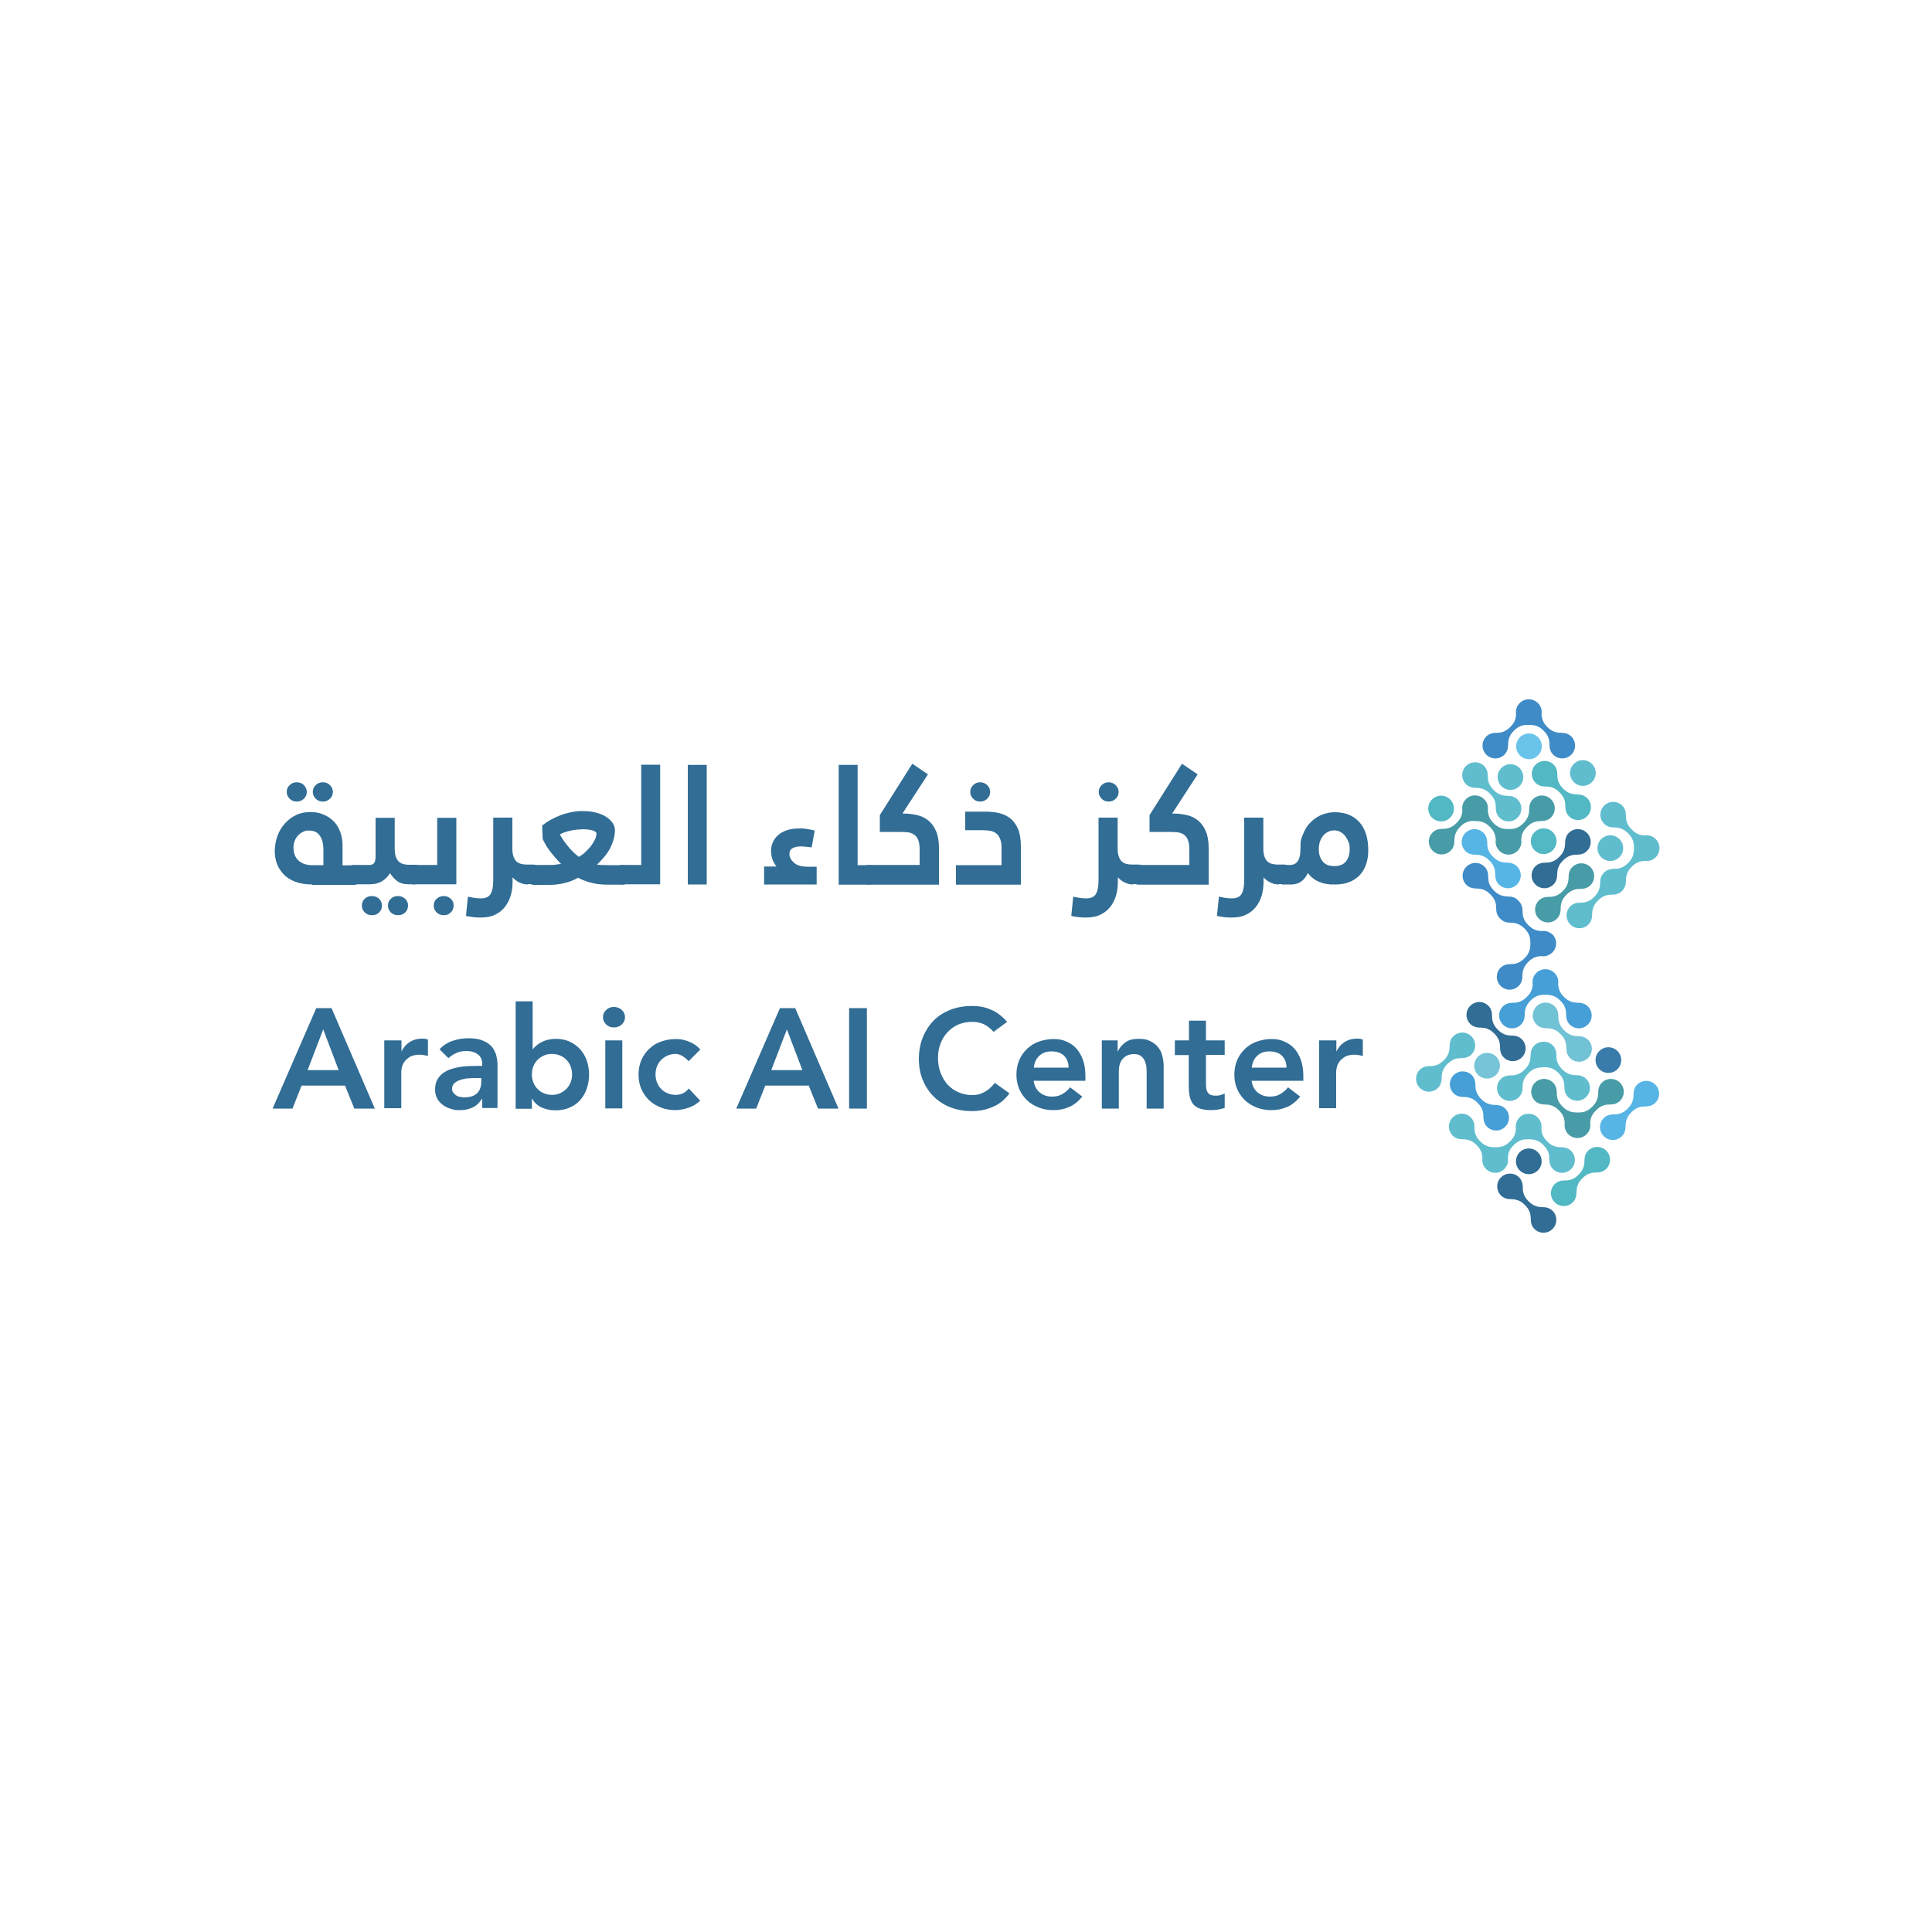 <?xml version="1.0" encoding="UTF-8"?>
<svg xmlns="http://www.w3.org/2000/svg" version="1.1" viewBox="0 0 1000 1000">
  <defs>
    <style>
      .cls-1 {
        fill: #71c2d5;
      }

      .cls-2 {
        fill: #397cac;
      }

      .cls-3 {
        fill: #57b5e6;
      }

      .cls-4 {
        fill: #77c4d8;
      }

      .cls-5 {
        fill: #469fd7;
      }

      .cls-6 {
        fill: #316d95;
      }

      .cls-7 {
        fill: #6ac3ea;
      }

      .cls-8 {
        fill: #52b8c3;
      }

      .cls-9 {
        fill: #60bdce;
      }

      .cls-10 {
        fill: #3e8bc7;
      }

      .cls-11 {
        fill: #489ca7;
      }
    </style>
  </defs>
  <!-- Generator: Adobe Illustrator 28.8.0, SVG Export Plug-In . SVG Version: 1.2.0 Build 19)  -->
  <g>
    <g id="Layer_2">
      <g>
        <g>
          <path class="cls-8" d="M803.7,440.1c2.6-2.6,2.6-6.8,0-9.4-2.6-2.6-6.8-2.6-9.4,0-2.6,2.6-2.6,6.8,0,9.4,2.6,2.6,6.8,2.6,9.4,0Z"/>
          <path class="cls-7" d="M796.1,381.6c-2.6-2.6-6.8-2.6-9.4,0-2.6,2.6-2.6,6.8,0,9.4,2.6,2.6,6.8,2.6,9.4,0,2.6-2.6,2.6-6.8,0-9.4Z"/>
          <path class="cls-9" d="M777.1,397.5c-2.6,2.6-2.6,6.8,0,9.4,2.6,2.6,6.8,2.6,9.4,0,2.6-2.6,2.6-6.8,0-9.4-2.6-2.6-6.8-2.6-9.4,0Z"/>
          <path class="cls-8" d="M750.6,423.2c2.6-2.6,2.6-6.8,0-9.4-2.6-2.6-6.8-2.6-9.4,0-2.6,2.6-2.6,6.8,0,9.4,2.6,2.6,6.8,2.6,9.4,0Z"/>
          <path class="cls-9" d="M824,404.8c2.6-2.6,2.6-6.8,0-9.4-2.6-2.6-6.8-2.6-9.4,0-2.6,2.6-2.6,6.8,0,9.4,2.6,2.6,6.8,2.6,9.4,0Z"/>
          <path class="cls-9" d="M838.2,443.7c2.6-2.6,2.6-6.8,0-9.4-2.6-2.6-6.8-2.6-9.4,0-2.6,2.6-2.6,6.8,0,9.4,2.6,2.6,6.8,2.6,9.4,0Z"/>
          <path class="cls-6" d="M786.6,596.4c-2.6,2.6-2.6,6.8,0,9.4,2.6,2.6,6.8,2.6,9.4,0s2.6-6.8,0-9.4c-2.6-2.6-6.8-2.6-9.4,0Z"/>
          <path class="cls-4" d="M765,546.9c-2.6,2.6-2.6,6.8,0,9.4,2.6,2.6,6.8,2.6,9.4,0,2.6-2.6,2.6-6.8,0-9.4-2.6-2.6-6.8-2.6-9.4,0Z"/>
          <path class="cls-2" d="M827.8,544c-2.6,2.6-2.6,6.8,0,9.4s6.8,2.6,9.4,0,2.6-6.8,0-9.4-6.8-2.6-9.4,0Z"/>
          <path class="cls-6" d="M812,431.1c-1.5,1.5-1.9,3.4-1.9,5.4,0,3.6-1.7,5.7-3,7-1.3,1.3-3.5,3.1-7,3-2,0-3.9.4-5.4,1.9-2.6,2.6-2.6,6.8,0,9.4,2.6,2.6,6.8,2.6,9.4,0,1.5-1.5,1.9-3.4,1.9-5.4,0-3.6,1.7-5.7,3-7,1.3-1.3,3.5-3.1,7-3,2,0,3.9-.4,5.4-1.9,2.6-2.6,2.6-6.8,0-9.4-2.6-2.6-6.8-2.6-9.4,0Z"/>
          <path class="cls-11" d="M763.5,425c.2,0,.4,0,.7,0,3.6,0,5.7,1.7,7,3,1.3,1.3,2.9,3.3,3,6.7-.3,2,.3,4.2,1.9,5.7,2.6,2.6,6.8,2.6,9.4,0,1.6-1.6,2.2-3.7,1.9-5.7,0-3.4,1.7-5.4,3-6.7,1.3-1.3,3.5-3.1,7-3,2,0,3.9-.4,5.4-1.9,2.6-2.6,2.6-6.8,0-9.4-2.6-2.6-6.8-2.6-9.4,0-1.5,1.5-1.9,3.4-1.9,5.4,0,3.6-1.7,5.7-3,7-1.3,1.3-3.5,3.1-7,3-.2,0-.4,0-.7,0-.2,0-.4,0-.7,0-3.6,0-5.7-1.7-7-3-1.3-1.3-2.9-3.3-3-6.7.3-2-.3-4.2-1.9-5.7-.4-.4-.9-.8-1.4-1.1-.5-.3-.9-.5-1.4-.6-.6-.2-1.2-.3-1.9-.3-.4,0-.9,0-1.3.1-1.3.2-2.5.9-3.4,1.8,0,0,0,0,0,0-1.6,1.6-2.2,3.7-1.9,5.7,0,3.4-1.7,5.4-3,6.7-1.3,1.3-3.5,3.1-7,3-2,0-3.9.4-5.4,1.9-2.6,2.6-2.6,6.8,0,9.4,2.6,2.6,6.8,2.6,9.4,0,1.5-1.5,1.9-3.4,1.9-5.4,0-3.6,1.7-5.7,3-7,1.3-1.3,3.5-3.1,7-3,.2,0,.4,0,.7,0Z"/>
          <path class="cls-11" d="M801.9,464.2c-2,0-3.9.4-5.4,1.9-2.6,2.6-2.6,6.8,0,9.4,2.6,2.6,6.8,2.6,9.4,0,1.5-1.5,1.9-3.4,1.9-5.4,0-3.6,1.7-5.7,3-7,1.3-1.3,3.5-3.1,7-3,2,0,3.9-.4,5.4-1.9,2.6-2.6,2.6-6.8,0-9.4-2.6-2.6-6.8-2.6-9.4,0-1.5,1.5-1.9,3.4-1.9,5.4,0,3.6-1.7,5.7-3,7-1.3,1.3-3.5,3.1-7,3Z"/>
          <path class="cls-10" d="M785.7,465.9c-1.5-1.5-3.4-1.9-5.4-1.9-3.6,0-5.7-1.7-7-3-1.3-1.3-3.1-3.5-3-7,0-2-.4-3.9-1.9-5.4-2.6-2.6-6.8-2.6-9.4,0-2.6,2.6-2.6,6.8,0,9.4,1.5,1.5,3.4,1.9,5.4,1.9,3.6,0,5.7,1.7,7,3,1.3,1.3,3.1,3.5,3,7,0,2,.4,3.9,1.9,5.4,0,0,.1.1.2.2,0,0,.1.1.2.2,1.5,1.5,3.4,1.9,5.4,1.9,3.6,0,5.7,1.7,7,3,1.3,1.3,3.1,3.5,3,7,0,.3,0,.7,0,1,0,.1,0,.2,0,.4,0,3.6-1.7,5.7-3,7-1.3,1.3-3.5,3.1-7,3-2,0-3.9.4-5.4,1.9-2.6,2.6-2.6,6.8,0,9.4,2.6,2.6,6.8,2.6,9.4,0,1.5-1.5,1.9-3.4,1.9-5.4,0-3.6,1.7-5.7,3-7,1.3-1.3,3.4-3,6.8-3,1.4.2,2.9,0,4.2-.8.5-.3,1-.6,1.5-1.1,2.6-2.6,2.6-6.8,0-9.4,0,0,0,0,0,0,0,0,0,0,0,0,0,0,0,0-.1,0-.1-.1-.3-.3-.4-.4,0,0,0,0-.1,0-1.4-1.1-3.2-1.5-4.9-1.3-3.5,0-5.6-1.7-6.9-3-1.3-1.3-3.1-3.5-3-7,0-2-.4-3.9-1.9-5.4,0,0-.1-.1-.2-.2,0,0-.1-.1-.2-.2Z"/>
          <path class="cls-9" d="M835.7,428.3c3.6,0,5.7,1.7,7,3,1.3,1.3,3.1,3.5,3,7,0,.2,0,.4,0,.7,0,.2,0,.4,0,.7,0,3.6-1.7,5.7-3,7-1.3,1.3-3.5,3.1-7,3-2,0-3.9.4-5.4,1.9,0,0,0,0-.1.1,0,0,0,0-.1.1-1.5,1.5-1.9,3.4-1.9,5.4,0,3.6-1.7,5.7-3,7-1.3,1.3-3.5,3.1-7,3-2,0-3.9.4-5.4,1.9-2.6,2.6-2.6,6.8,0,9.4,2.6,2.6,6.8,2.6,9.4,0,1.5-1.5,1.9-3.4,1.9-5.4,0-3.6,1.7-5.7,3-7,1.3-1.3,3.5-3.1,7-3,2,0,3.9-.4,5.4-1.9,0,0,0,0,.1-.1,0,0,0,0,.1-.1,1.5-1.5,1.9-3.4,1.9-5.4,0-3.6,1.7-5.7,3-7,1.3-1.3,3.3-2.9,6.7-3,2,.3,4.2-.3,5.7-1.9,2.6-2.6,2.6-6.8,0-9.4-1.6-1.6-3.7-2.2-5.7-1.9-3.4,0-5.4-1.7-6.7-3-1.3-1.3-3.1-3.5-3-7,0-2-.4-3.9-1.9-5.4-2.6-2.6-6.8-2.6-9.4,0-2.6,2.6-2.6,6.8,0,9.4,1.5,1.5,3.4,1.9,5.4,1.9Z"/>
          <path class="cls-3" d="M847.4,561.4c-1.5,1.5-1.9,3.4-1.9,5.4,0,3.6-1.7,5.7-3,7-1.3,1.3-3.5,3.1-7,3-2,0-3.9.4-5.4,1.9-2.6,2.6-2.6,6.8,0,9.4,2.6,2.6,6.8,2.6,9.4,0,1.5-1.5,1.9-3.4,1.9-5.4,0-3.6,1.7-5.7,3-7,1.3-1.3,3.5-3.1,7-3,2,0,3.9-.4,5.4-1.9,2.6-2.6,2.6-6.8,0-9.4-2.6-2.6-6.8-2.6-9.4,0Z"/>
          <path class="cls-6" d="M798.2,624.8c-3.6,0-5.7-1.7-7-3-1.3-1.3-3.1-3.5-3-7,0-2-.4-3.9-1.9-5.4-2.6-2.6-6.8-2.6-9.4,0-2.6,2.6-2.6,6.8,0,9.4,1.5,1.5,3.4,1.9,5.4,1.9,3.6,0,5.7,1.7,7,3,1.3,1.3,3.1,3.5,3,7,0,2,.4,3.9,1.9,5.4,2.6,2.6,6.8,2.6,9.4,0,2.6-2.6,2.6-6.8,0-9.4-1.5-1.5-3.4-1.9-5.4-1.9Z"/>
          <path class="cls-5" d="M816.5,519c-3.6,0-5.7-1.7-7-3-1.3-1.3-2.9-3.3-3-6.7.3-2-.3-4.2-1.9-5.7-2.6-2.6-6.8-2.6-9.4,0-1.6,1.6-2.2,3.7-1.9,5.7,0,3.4-1.7,5.4-3,6.7-1.3,1.3-3.5,3.1-7,3-2,0-3.9.4-5.4,1.9-2.6,2.6-2.6,6.8,0,9.4,2.6,2.6,6.8,2.6,9.4,0,1.5-1.5,1.9-3.4,1.9-5.4,0-3.6,1.7-5.7,3-7,1.3-1.3,3.5-3.1,7-3,.2,0,.4,0,.7,0,.2,0,.4,0,.7,0,3.6,0,5.7,1.7,7,3,1.3,1.3,3.1,3.5,3,7,0,2,.4,3.9,1.9,5.4,2.6,2.6,6.8,2.6,9.4,0s2.6-6.8,0-9.4c-1.5-1.5-3.4-1.9-5.4-1.9Z"/>
          <path class="cls-8" d="M822,595.6c-1.5,1.5-1.9,3.4-1.9,5.4,0,3.6-1.7,5.7-3,7-1.3,1.3-3.5,3.1-7,3-2,0-3.9.4-5.4,1.9-2.6,2.6-2.6,6.8,0,9.4,2.6,2.6,6.8,2.6,9.4,0,1.5-1.5,1.9-3.4,1.9-5.4,0-3.6,1.7-5.7,3-7,1.3-1.3,3.5-3.1,7-3,2,0,3.9-.4,5.4-1.9,2.6-2.6,2.6-6.8,0-9.4-2.6-2.6-6.8-2.6-9.4,0Z"/>
          <path class="cls-9" d="M798.2,552.4c.2,0,.5,0,.7,0,.3,0,.5,0,.8,0,3.6,0,5.7,1.7,7,3,1.3,1.3,3.1,3.5,3,7,0,2,.4,3.9,1.9,5.4,2.6,2.6,6.8,2.6,9.4,0,2.6-2.6,2.6-6.8,0-9.4-1.5-1.5-3.4-1.9-5.4-1.9-3.6,0-5.7-1.7-7-3-1.3-1.3-3.1-3.5-3-7,0-2-.4-3.9-1.9-5.4-1.3-1.3-3-2-4.8-1.9-1.7,0-3.5.6-4.8,2-1.5,1.5-1.9,3.4-1.9,5.4,0,3.6-1.7,5.7-3,7-1.3,1.3-3.5,3.1-7,3-2,0-3.9.4-5.4,1.9-2.6,2.6-2.6,6.8,0,9.4,2.6,2.6,6.8,2.6,9.4,0,1.5-1.5,1.9-3.4,1.9-5.4,0-3.6,1.7-5.7,3-7,1.3-1.3,3.5-3.1,7-3Z"/>
          <path class="cls-11" d="M829.1,560.4c-1.5,1.5-1.9,3.4-1.9,5.4,0,3.6-1.7,5.7-3,7-1.3,1.3-3.5,3.1-7,3-.2,0-.4,0-.7,0-.2,0-.4,0-.7,0-3.6,0-5.7-1.7-7-3-1.3-1.3-3.1-3.5-3-7,0-2-.4-3.9-1.9-5.4-2.6-2.6-6.8-2.6-9.4,0-2.6,2.6-2.6,6.8,0,9.4,1.5,1.5,3.4,1.9,5.4,1.9,3.6,0,5.7,1.7,7,3,1.3,1.3,2.9,3.3,3,6.7-.3,2,.3,4.2,1.9,5.7,2.6,2.6,6.8,2.6,9.4,0,1.6-1.6,2.2-3.7,1.9-5.7,0-3.4,1.7-5.4,3-6.7,1.3-1.3,3.5-3.1,7-3,2,0,3.9-.4,5.4-1.9,2.6-2.6,2.6-6.8,0-9.4-2.6-2.6-6.8-2.6-9.4,0Z"/>
          <path class="cls-9" d="M761.6,545.8c2.6-2.6,2.6-6.8,0-9.4-2.6-2.6-6.8-2.6-9.4,0-1.5,1.5-1.9,3.4-1.9,5.4,0,3.6-1.7,5.7-3,7-1.3,1.3-3.5,3.1-7,3-2,0-3.9.4-5.4,1.9-2.6,2.6-2.6,6.8,0,9.4,2.6,2.6,6.8,2.6,9.4,0,1.5-1.5,1.9-3.4,1.9-5.4,0-3.6,1.7-5.7,3-7,1.3-1.3,3.5-3.1,7-3,2,0,3.9-.4,5.4-1.9Z"/>
          <path class="cls-6" d="M787.7,547.3c2.6-2.6,2.6-6.8,0-9.4-1.5-1.5-3.4-1.9-5.4-1.9-3.6,0-5.7-1.7-7-3-1.3-1.3-3.1-3.5-3-7,0-2-.4-3.9-1.9-5.4-2.6-2.6-6.8-2.6-9.4,0-2.6,2.6-2.6,6.8,0,9.4,1.5,1.5,3.4,1.9,5.4,1.9,3.6,0,5.7,1.7,7,3,1.3,1.3,3.1,3.5,3,7,0,2,.4,3.9,1.9,5.4,2.6,2.6,6.8,2.6,9.4,0Z"/>
          <path class="cls-9" d="M780.5,599.4c0-3.4,1.7-5.4,3-6.7,1.3-1.3,3.5-3.1,7-3,.2,0,.4,0,.7,0,.2,0,.4,0,.7,0,3.6,0,5.7,1.7,7,3,1.3,1.3,3.1,3.5,3,7,0,2,.4,3.9,1.9,5.4,2.6,2.6,6.8,2.6,9.4,0,2.6-2.6,2.6-6.8,0-9.4-1.5-1.5-3.4-1.9-5.4-1.9-3.6,0-5.7-1.7-7-3-1.3-1.3-2.9-3.3-3-6.7.3-2-.3-4.2-1.9-5.7-1.1-1.1-2.6-1.8-4.1-1.9-.9,0-1.7,0-2.5.2-.4.1-.8.3-1.2.5s-.8.4-1.1.7c-.2.1-.3.3-.5.5-1.6,1.6-2.2,3.7-1.9,5.7,0,3.4-1.7,5.4-3,6.7-1.3,1.3-3.5,3.1-7,3-.2,0-.4,0-.7,0-.2,0-.4,0-.7,0-3.6,0-5.7-1.7-7-3-1.3-1.3-3.1-3.5-3-7,0-2-.4-3.9-1.9-5.4-2.6-2.6-6.8-2.6-9.4,0-2.6,2.6-2.6,6.8,0,9.4,1.5,1.5,3.4,1.9,5.4,1.9,3.6,0,5.7,1.7,7,3,1.3,1.3,2.9,3.3,3,6.7-.3,2,.3,4.2,1.9,5.7,2.6,2.6,6.8,2.6,9.4,0,1.6-1.6,2.2-3.7,1.9-5.7Z"/>
          <path class="cls-5" d="M757.8,567.8c3.6,0,5.7,1.7,7,3,1.3,1.3,3.1,3.5,3,7,0,2,.4,3.9,1.9,5.4,2.6,2.6,6.8,2.6,9.4,0,2.6-2.6,2.6-6.8,0-9.4-1.5-1.5-3.4-1.9-5.4-1.9-3.6,0-5.7-1.7-7-3-1.3-1.3-3.1-3.5-3-7,0-2-.4-3.9-1.9-5.4-2.6-2.6-6.8-2.6-9.4,0-2.6,2.6-2.6,6.8,0,9.4,1.5,1.5,3.4,1.9,5.4,1.9Z"/>
          <path class="cls-1" d="M816.6,536.3c-3.6,0-5.7-1.7-7-3-1.3-1.3-3.1-3.5-3-7,0-2-.4-3.9-1.9-5.4-2.6-2.6-6.8-2.6-9.4,0-2.6,2.6-2.6,6.8,0,9.4,1.5,1.5,3.4,1.9,5.4,1.9,3.6,0,5.7,1.7,7,3,1.3,1.3,3.1,3.5,3,7,0,2,.4,3.9,1.9,5.4,2.6,2.6,6.8,2.6,9.4,0,2.6-2.6,2.6-6.8,0-9.4-1.5-1.5-3.4-1.9-5.4-1.9Z"/>
          <path class="cls-10" d="M778.7,390.6c1.5-1.5,1.9-3.4,1.9-5.4,0-3.6,1.7-5.7,3-7,1.3-1.3,3.5-3.1,7-3,.2,0,.4,0,.7,0,.2,0,.4,0,.7,0,3.6,0,5.7,1.7,7,3,1.3,1.3,3.1,3.5,3,7,0,2,.4,3.9,1.9,5.4,2.6,2.6,6.8,2.6,9.4,0,2.6-2.6,2.6-6.8,0-9.4-1.5-1.5-3.4-1.9-5.4-1.9-3.6,0-5.7-1.7-7-3-1.3-1.3-2.9-3.3-3-6.7.3-2-.3-4.2-1.9-5.7-2.6-2.6-6.8-2.6-9.4,0-1.6,1.6-2.2,3.7-1.9,5.7,0,3.4-1.7,5.4-3,6.7-1.3,1.3-3.5,3.1-7,3-2,0-3.9.4-5.4,1.9-2.6,2.6-2.6,6.8,0,9.4,2.6,2.6,6.8,2.6,9.4,0Z"/>
          <path class="cls-8" d="M816.1,411.2c-3.6,0-5.7-1.7-7-3-1.3-1.3-3.1-3.5-3-7,0-2-.4-3.9-1.9-5.4-2.6-2.6-6.8-2.6-9.4,0-2.6,2.6-2.6,6.8,0,9.4,1.5,1.5,3.4,1.9,5.4,1.9,3.6,0,5.7,1.7,7,3,1.3,1.3,3.1,3.5,3,7,0,2,.4,3.9,1.9,5.4,2.6,2.6,6.8,2.6,9.4,0,2.6-2.6,2.6-6.8,0-9.4-1.5-1.5-3.4-1.9-5.4-1.9Z"/>
          <path class="cls-3" d="M763.9,442.4c3.6,0,5.7,1.7,7,3,1.3,1.3,3.1,3.5,3,7,0,2,.4,3.9,1.9,5.4,2.6,2.6,6.8,2.6,9.4,0,2.6-2.6,2.6-6.8,0-9.4-1.5-1.5-3.4-1.9-5.4-1.9-3.6,0-5.7-1.7-7-3-1.3-1.3-3.1-3.5-3-7,0-2-.4-3.9-1.9-5.4-2.6-2.6-6.8-2.6-9.4,0-2.6,2.6-2.6,6.8,0,9.4,1.5,1.5,3.4,1.9,5.4,1.9Z"/>
          <path class="cls-9" d="M764.2,407.8c3.6,0,5.7,1.7,7,3,1.3,1.3,3.1,3.5,3,7,0,2,.4,3.9,1.9,5.4,2.6,2.6,6.8,2.6,9.4,0,2.6-2.6,2.6-6.8,0-9.4-1.5-1.5-3.4-1.9-5.4-1.9-3.6,0-5.7-1.7-7-3-1.3-1.3-3.1-3.5-3-7,0-2-.4-3.9-1.9-5.4-2.6-2.6-6.8-2.6-9.4,0-2.6,2.6-2.6,6.8,0,9.4,1.5,1.5,3.4,1.9,5.4,1.9Z"/>
        </g>
        <g>
          <g>
            <path class="cls-6" d="M161.6,457.8c-3.5,0-6.5-.5-9-1.5-2.5-1-4.5-2.3-6-4s-2.7-3.5-3.4-5.6-1-4.2-1-6.3.5-5.3,1.4-7.7c.9-2.5,2.2-4.6,3.8-6.4,1.6-1.8,3.5-3.3,5.8-4.4,2.2-1.1,4.7-1.6,7.4-1.6s4.7.4,6.8,1.3c2,.8,3.8,2,5.3,3.5,1.5,1.5,2.6,3.3,3.4,5.5.8,2.1,1.2,4.4,1.2,7v10.3h6.1c.8,0,1.4.2,1.8.7.4.5.6,1,.6,1.6v5.3c0,.5-.2,1-.6,1.6-.4.6-1,.9-1.8.9h-21.8ZM148.4,409.9c0-1.4.5-2.6,1.5-3.5,1-1,2.2-1.5,3.7-1.5s2.7.5,3.7,1.5c1,1,1.5,2.2,1.5,3.5s-.5,2.6-1.5,3.5c-1,1-2.2,1.5-3.7,1.5s-2.7-.5-3.7-1.5c-1-1-1.5-2.2-1.5-3.5ZM167.4,447.8v-7.7c0-3.3-.6-5.8-1.9-7.6-1.2-1.8-3.1-2.6-5.5-2.6s-2,.2-3,.6c-1,.4-1.8,1-2.6,1.8-.8.8-1.4,1.7-1.8,2.8-.5,1.1-.7,2.3-.7,3.7s.3,3,.8,4.1c.5,1.1,1.2,2,2.1,2.8.9.7,1.9,1.2,3,1.6,1.1.3,2.3.5,3.5.5h6.1ZM161.9,409.9c0-1.4.5-2.6,1.5-3.5,1-1,2.2-1.5,3.7-1.5s2.7.5,3.7,1.5c1,1,1.5,2.2,1.5,3.5s-.5,2.6-1.5,3.5c-1,1-2.2,1.5-3.7,1.5s-2.7-.5-3.7-1.5c-1-1-1.5-2.2-1.5-3.5Z"/>
            <path class="cls-6" d="M182.8,457.8c-1,0-1.6-.2-1.9-.7-.3-.5-.4-1-.4-1.6v-5.1c0-.6.2-1.2.6-1.8.4-.6,1-.9,1.8-.9h8.3c1.3,0,2.1-.4,2.6-1.2.4-.8.6-1.9.6-3.3v-19.9h9.9v16.4c0,2.3.5,4.2,1.6,5.7,1.1,1.5,3.1,2.2,6,2.2h3c1,0,1.6.2,1.9.7.3.5.4,1,.4,1.6v5.3c0,.5-.2,1-.6,1.6-.4.6-1,.9-1.8.9h-3.3c-2.5,0-4.6-.6-6.1-1.8-1.5-1.2-2.7-2.5-3.5-4-1,1.7-2.4,3.1-4.1,4.2-1.8,1.1-3.9,1.6-6.3,1.6h-8.7ZM187.3,468.7c0-1.4.5-2.6,1.5-3.5,1-1,2.2-1.4,3.7-1.4s2.7.5,3.7,1.4c1,1,1.5,2.1,1.5,3.5s-.5,2.7-1.5,3.6c-1,1-2.2,1.4-3.7,1.4s-2.7-.5-3.7-1.4c-1-1-1.5-2.2-1.5-3.6ZM200.8,468.7c0-1.4.5-2.6,1.5-3.5,1-1,2.2-1.4,3.7-1.4s2.7.5,3.7,1.4c1,1,1.5,2.1,1.5,3.5s-.5,2.7-1.5,3.6c-1,1-2.2,1.4-3.7,1.4s-2.7-.5-3.7-1.4c-1-1-1.5-2.2-1.5-3.6Z"/>
            <path class="cls-6" d="M214.3,457.8c-.8,0-1.4-.2-1.7-.7-.3-.5-.5-1-.5-1.6v-5.1c0-.6.2-1.2.6-1.8.4-.6.9-.9,1.7-.9h11.9v-24.4h9.9v34.4h-21.7ZM224.5,468.7c0-1.4.5-2.6,1.5-3.5s2.2-1.4,3.7-1.4,2.6.5,3.6,1.4,1.5,2.1,1.5,3.5-.5,2.7-1.5,3.6c-1,1-2.2,1.4-3.6,1.4s-2.7-.5-3.7-1.4c-1-1-1.5-2.2-1.5-3.6Z"/>
            <path class="cls-6" d="M273.3,457.8c-1.7,0-3.2-.4-4.6-1.1-1.4-.7-2.5-1.6-3.4-2.6v2.3c0,2.6-.3,5-1,7.3-.7,2.2-1.7,4.2-3.1,5.9-1.4,1.7-3.1,3-5.1,3.9-2,1-4.4,1.4-7,1.4s-2,0-3-.1c-1,0-1.8-.2-2.5-.3-.5,0-.9-.1-1.3-.2-.4,0-.7-.1-1.1-.3l1-9.9,2.4.5c.7.1,1.4.2,2.2.3.8,0,1.5.1,2.1.1,2.5,0,4.2-.8,5.1-2.4.9-1.6,1.3-4,1.3-7.1v-32.3h9.9v16.4c0,2.3.5,4.2,1.6,5.7,1.1,1.5,3.1,2.2,6.1,2.2h3c1,0,1.6.2,1.9.7.3.5.4,1,.4,1.6v5.3c0,.5-.2,1-.5,1.6-.3.6-1,.9-1.8.9h-2.8Z"/>
            <path class="cls-6" d="M275.6,457.8c-.9,0-1.5-.2-1.8-.7-.3-.5-.5-1-.5-1.6v-5.1c0-.6.2-1.2.6-1.8.4-.6,1-.9,1.8-.9h8.8c1.3,0,2.4,0,3.4-.2,1-.1,1.8-.3,2.5-.4-1-1-2.1-2.1-3.1-3.3s-2-2.4-2.9-3.6c-.9-1.2-1.6-2.3-2.2-3.4-.6-1.1-1.1-1.9-1.3-2.6l-.3-6.9c1.3-1,2.7-2,4.3-2.9,1.6-.9,3.3-1.7,5.1-2.4s3.7-1.2,5.6-1.6c1.9-.4,3.8-.6,5.7-.6,2.9,0,5.5.3,7.6.9,2.1.6,3.9,1.4,5.3,2.4,1.4,1,2.4,2.1,3.1,3.2.7,1.2,1,2.3,1,3.4,0,2.4-.6,5.1-1.9,8.1-1.3,3-3.7,6.2-7.4,9.7,1.2.2,3.2.3,6.1.3h7.4c.9,0,1.6.2,1.9.7.3.5.5,1,.5,1.6v5.3c0,.5-.2,1-.6,1.6-.4.6-1,.9-1.9.9h-7.5c-3.9,0-7.1-.4-9.7-1.2-2.6-.8-4.6-1.6-6-2.4-2.2,1.3-4.6,2.2-7.1,2.8-2.6.6-5.1.9-7.6.9h-8.8ZM301.1,429.3c-1.9,0-3.9.2-6.1.7-2.1.5-3.9,1.1-5.2,1.9.2.5.7,1.3,1.3,2.2.6,1,1.4,2,2.3,3.2.9,1.2,1.9,2.3,3,3.4,1.1,1.1,2.1,2,3.2,2.8,1.3-.7,2.5-1.6,3.6-2.7s2.1-2.1,2.9-3.2c.8-1.1,1.4-2.2,1.9-3.2.5-1,.7-2,.7-2.8s-.2-.9-.7-1.2c-.5-.3-1.1-.6-1.8-.7-.8-.2-1.6-.3-2.5-.4-.9,0-1.8-.1-2.7-.1Z"/>
            <path class="cls-6" d="M321.8,457.8c-.9,0-1.5-.2-1.8-.7-.3-.5-.5-1-.5-1.6v-5.1c0-.6.2-1.2.5-1.8.3-.6.9-.9,1.7-.9h10.2v-51.9h9.8v61.9h-20Z"/>
            <path class="cls-6" d="M356,395.9h9.8v61.9h-9.8v-61.9Z"/>
            <path class="cls-6" d="M422.7,448.5v9.3h-27.2v-9.3h6.4c-.8-1-1.5-2.1-2-3.5s-.8-2.9-.8-4.6.3-3,.9-4.4c.6-1.4,1.5-2.6,2.7-3.7,1.2-1.1,2.7-1.9,4.6-2.6,1.8-.6,4-.9,6.6-.9s2.5.1,3.9.3c1.4.2,2.7.5,3.9.8l-1.6,8.7c-.8-.1-1.7-.2-2.7-.3-1-.1-2-.2-2.9-.2-1.7,0-3.1.3-4.2.9-1.2.6-1.7,1.6-1.7,3.1s.8,3,2.3,4.4c1.5,1.4,3.9,2.1,7.1,2.1h4.8Z"/>
            <path class="cls-6" d="M434,395.9h9.9v51.9h5.9c.9,0,1.6.2,1.9.7.3.5.5,1,.5,1.6v5.3c0,.5-.2,1-.6,1.6-.4.6-1,.9-1.8.9h-15.7v-61.9Z"/>
            <path class="cls-6" d="M449.3,457.8c-.9,0-1.5-.2-1.8-.7-.3-.5-.5-1-.5-1.6v-5.1c0-.6.2-1.2.6-1.8.4-.6,1-.9,1.8-.9h26.6v-8.2c0-2.1-.3-3.7-.8-4.9-.5-1.2-1.3-2.1-2.2-2.7-.9-.6-2-1-3.2-1.1-1.2-.1-2.6-.2-3.9-.2h-10.5v-8.7l16.8-26.6,8.1,5.5-13.2,20.3h.9c2.3,0,4.6.3,6.7.8,2.2.5,4.1,1.4,5.8,2.8,1.6,1.3,3,3.1,4,5.5,1,2.3,1.5,5.2,1.5,8.7v19h-36.5Z"/>
            <path class="cls-6" d="M494.8,457.8v-10h23.6v-8.7c0-2-.2-3.5-.7-4.8-.5-1.2-1.1-2.2-2-2.9-.9-.7-2-1.2-3.3-1.4-1.3-.2-2.8-.3-4.4-.3h-8.4v-9.6h10.4c2.4,0,4.7.2,6.9.7,2.2.5,4.2,1.4,5.9,2.7,1.7,1.3,3.1,3.2,4.1,5.5,1,2.4,1.5,5.5,1.5,9.3v19.6h-33.6ZM502.2,409.9c0-1.4.5-2.6,1.5-3.5,1-1,2.2-1.5,3.6-1.5s2.7.5,3.7,1.5c1,1,1.5,2.2,1.5,3.5s-.5,2.6-1.5,3.5c-1,1-2.2,1.5-3.7,1.5s-2.6-.5-3.6-1.5c-1-1-1.5-2.2-1.5-3.5Z"/>
            <path class="cls-6" d="M586.6,457.8c-1.7,0-3.2-.4-4.6-1.1-1.4-.7-2.5-1.6-3.4-2.6v2.3c0,2.6-.3,5-1,7.3-.7,2.2-1.7,4.2-3.1,5.9-1.4,1.7-3.1,3-5.1,3.9-2,1-4.4,1.4-7,1.4s-2,0-3-.1c-1,0-1.8-.2-2.5-.3-.5,0-.9-.1-1.3-.2-.4,0-.7-.1-1.1-.3l1-9.9,2.4.5c.7.1,1.4.2,2.2.3.8,0,1.5.1,2.1.1,2.5,0,4.2-.8,5.1-2.4.9-1.6,1.3-4,1.3-7.1v-32.3h9.9v16.4c0,2.3.5,4.2,1.6,5.7,1.1,1.5,3.1,2.2,6.1,2.2h3c1,0,1.6.2,1.9.7.3.5.4,1,.4,1.6v5.3c0,.5-.2,1-.5,1.6-.3.6-1,.9-1.8.9h-2.8ZM568.7,409.9c0-1.4.5-2.6,1.5-3.5,1-1,2.2-1.5,3.6-1.5s2.7.5,3.7,1.5c1,1,1.5,2.2,1.5,3.5s-.5,2.6-1.5,3.5c-1,1-2.2,1.5-3.7,1.5s-2.6-.5-3.6-1.5c-1-1-1.5-2.2-1.5-3.5Z"/>
            <path class="cls-6" d="M588.9,457.8c-.9,0-1.5-.2-1.8-.7-.3-.5-.5-1-.5-1.6v-5.1c0-.6.2-1.2.6-1.8.4-.6,1-.9,1.8-.9h26.6v-8.2c0-2.1-.3-3.7-.8-4.9-.5-1.2-1.3-2.1-2.2-2.7-.9-.6-2-1-3.2-1.1-1.2-.1-2.6-.2-3.9-.2h-10.5v-8.7l16.8-26.6,8.1,5.5-13.2,20.3h.9c2.3,0,4.6.3,6.7.8,2.2.5,4.1,1.4,5.8,2.8,1.6,1.3,3,3.1,4,5.5,1,2.3,1.5,5.2,1.5,8.7v19h-36.5Z"/>
            <path class="cls-6" d="M662,457.8c-1.7,0-3.2-.4-4.6-1.1-1.4-.7-2.5-1.6-3.4-2.6v2.3c0,2.6-.3,5-1,7.3-.7,2.2-1.7,4.2-3.1,5.9-1.4,1.7-3.1,3-5.1,3.9-2,1-4.4,1.4-7,1.4s-2,0-3-.1c-1,0-1.8-.2-2.5-.3-.5,0-.9-.1-1.3-.2-.4,0-.7-.1-1.1-.3l1-9.9,2.4.5c.7.1,1.4.2,2.2.3.8,0,1.5.1,2.1.1,2.5,0,4.2-.8,5.1-2.4.9-1.6,1.3-4,1.3-7.1v-32.3h9.9v16.4c0,2.3.5,4.2,1.6,5.7,1.1,1.5,3.1,2.2,6.1,2.2h3c1,0,1.6.2,1.9.7.3.5.4,1,.4,1.6v5.3c0,.5-.2,1-.5,1.6-.3.6-1,.9-1.8.9h-2.8Z"/>
            <path class="cls-6" d="M664.2,457.8c-.9,0-1.5-.2-1.8-.7-.3-.5-.5-1-.5-1.6v-5.1c0-.6.2-1.2.6-1.8.4-.6,1-.9,1.8-.9h3.4c3.6,0,5.4-2.7,5.4-8.1s.4-5.3,1.3-7.7c.9-2.4,2.1-4.4,3.8-6.1,1.6-1.7,3.5-3,5.7-4,2.2-.9,4.5-1.4,7.1-1.4s5.4.5,7.6,1.5,3.9,2.3,5.4,4.1c1.4,1.7,2.5,3.8,3.2,6.2s1,5.1,1,7.9-.3,4.4-.9,6.6c-.6,2.1-1.6,4-3,5.7-1.4,1.6-3.2,3-5.3,3.9-2.2,1-4.8,1.5-7.9,1.5s-2.5,0-3.8-.2c-1.3-.1-2.5-.4-3.8-.9-1.2-.4-2.4-1-3.5-1.8-1.1-.8-2.1-1.8-3.1-3-.9,2-2.1,3.5-3.6,4.5-1.5,1-3.2,1.4-4.9,1.4h-4ZM690.7,448.3c2.7,0,4.7-.8,6-2.5s1.9-3.7,1.9-6.1-.2-2.9-.7-4.1c-.5-1.2-1.1-2.2-1.8-3.1-.7-.9-1.6-1.5-2.5-2-1-.5-1.9-.7-3-.7s-2.1.2-3.1.7c-1,.5-1.8,1.1-2.6,2-.7.9-1.3,1.9-1.7,3.1-.4,1.2-.6,2.6-.6,4.1,0,2.3.6,4.3,1.9,6,1.2,1.7,3.3,2.6,6.2,2.6Z"/>
          </g>
          <g>
            <path class="cls-6" d="M163.6,521.8h8l22.4,52h-10.6l-4.8-11.9h-22.5l-4.7,11.9h-10.3l22.6-52ZM175.3,553.9l-8-21.1-8.1,21.1h16.1Z"/>
            <path class="cls-6" d="M199,538.5h8.8v5.6h.1c1-2.1,2.4-3.6,4.2-4.8,1.8-1.1,3.9-1.7,6.2-1.7s1.1,0,1.6.1c.5,0,1,.2,1.6.4v8.5c-.7-.2-1.5-.4-2.2-.5-.7-.1-1.4-.2-2.1-.2-2.1,0-3.7.4-5,1.1-1.2.8-2.2,1.6-2.9,2.6-.7,1-1.1,2-1.3,2.9-.2,1-.3,1.7-.3,2.2v18.9h-8.8v-35.2Z"/>
            <path class="cls-6" d="M249.5,568.9h-.2c-1.3,2.1-2.9,3.5-4.8,4.4-2,.9-4.1,1.3-6.5,1.3s-3.2-.2-4.7-.7c-1.5-.4-2.9-1.1-4.1-2-1.2-.9-2.2-2-2.9-3.3-.7-1.3-1.1-2.9-1.1-4.6s.3-3.5,1-4.9c.7-1.3,1.6-2.5,2.8-3.4,1.1-.9,2.5-1.6,4-2.2,1.5-.5,3.1-.9,4.7-1.2,1.6-.3,3.3-.4,5-.5,1.7,0,3.2-.1,4.7-.1h2.2v-1c0-2.2-.8-3.9-2.3-5-1.5-1.1-3.4-1.7-5.8-1.7s-3.6.3-5.2,1c-1.6.7-3,1.6-4.2,2.7l-4.6-4.6c2-2.1,4.2-3.5,6.9-4.4,2.6-.9,5.3-1.3,8.1-1.3s4.6.3,6.3.8c1.7.6,3.1,1.3,4.3,2.2,1.1.9,2,1.9,2.6,3,.6,1.2,1.1,2.3,1.3,3.5.3,1.2.4,2.3.5,3.4,0,1.1,0,2.1,0,2.9v20.3h-7.9v-4.8ZM249,558h-1.8c-1.2,0-2.6,0-4.1.1-1.5,0-2.9.3-4.3.7-1.3.4-2.5.9-3.4,1.7-.9.7-1.4,1.7-1.4,2.9s.2,1.5.6,2.1c.4.6.8,1,1.4,1.4s1.2.7,2,.8c.7.2,1.5.3,2.2.3,3.1,0,5.3-.7,6.8-2.2,1.4-1.4,2.1-3.4,2.1-5.9v-2Z"/>
            <path class="cls-6" d="M266.9,518.3h8.8v24.7h.2c.4-.6,1-1.2,1.7-1.8.7-.6,1.5-1.2,2.5-1.7,1-.5,2.1-1,3.4-1.3,1.3-.3,2.8-.5,4.4-.5,2.5,0,4.8.5,6.9,1.4,2.1,1,3.9,2.3,5.4,3.9,1.5,1.7,2.7,3.6,3.5,5.9.8,2.3,1.2,4.7,1.2,7.3s-.4,5-1.2,7.3c-.8,2.3-1.9,4.2-3.4,5.9-1.5,1.7-3.4,3-5.5,3.9-2.2,1-4.6,1.4-7.3,1.4s-4.8-.5-7-1.4c-2.2-1-3.9-2.5-5.1-4.7h-.1v5.3h-8.4v-55.5ZM296.1,556.1c0-1.4-.2-2.7-.7-4-.5-1.3-1.1-2.4-2.1-3.4-.9-1-2-1.8-3.3-2.3-1.3-.6-2.7-.9-4.3-.9s-3.1.3-4.3.9c-1.3.6-2.4,1.4-3.3,2.3-.9,1-1.6,2.1-2.1,3.4-.5,1.3-.7,2.6-.7,4s.2,2.7.7,4c.5,1.3,1.1,2.4,2.1,3.4.9,1,2,1.8,3.3,2.3,1.3.6,2.7.9,4.3.9s3.1-.3,4.3-.9c1.3-.6,2.4-1.4,3.3-2.3.9-1,1.6-2.1,2.1-3.4.5-1.3.7-2.6.7-4Z"/>
            <path class="cls-6" d="M312.1,526.5c0-1.4.5-2.7,1.6-3.7,1.1-1.1,2.4-1.6,4-1.6s3,.5,4.1,1.5c1.1,1,1.7,2.3,1.7,3.8s-.6,2.8-1.7,3.8c-1.1,1-2.5,1.5-4.1,1.5s-2.9-.5-4-1.6c-1.1-1.1-1.6-2.3-1.6-3.7ZM313.3,538.5h8.8v35.2h-8.8v-35.2Z"/>
            <path class="cls-6" d="M356.3,549.1c-1-1.1-2.1-1.9-3.2-2.6-1.1-.6-2.3-1-3.4-1s-3.1.3-4.3.9c-1.3.6-2.4,1.4-3.3,2.3-.9,1-1.6,2.1-2.1,3.4-.5,1.3-.7,2.6-.7,4s.2,2.7.7,4c.5,1.3,1.1,2.4,2.1,3.4.9,1,2,1.8,3.3,2.3,1.3.6,2.7.9,4.3.9,2.8,0,5.1-1.1,6.8-3.3l5.9,6.3c-.9.9-1.9,1.6-3,2.3-1.2.6-2.3,1.2-3.5,1.5-1.2.4-2.3.7-3.4.8-1.1.2-2,.3-2.8.3-2.6,0-5.1-.4-7.5-1.3-2.3-.9-4.4-2.1-6.1-3.7-1.7-1.6-3.1-3.6-4.1-5.8-1-2.3-1.5-4.8-1.5-7.6s.5-5.3,1.5-7.6c1-2.3,2.4-4.2,4.1-5.8,1.7-1.6,3.7-2.9,6.1-3.7s4.8-1.3,7.5-1.3,4.5.4,6.8,1.3c2.3.9,4.3,2.2,6,4.1l-6.1,6.1Z"/>
            <path class="cls-6" d="M403.6,521.8h8l22.4,52h-10.6l-4.8-11.9h-22.5l-4.7,11.9h-10.3l22.6-52ZM415.3,553.9l-8-21.1-8.1,21.1h16.1Z"/>
            <path class="cls-6" d="M439.5,521.8h9.2v52h-9.2v-52Z"/>
            <path class="cls-6" d="M514.2,534c-1.9-2.1-3.8-3.4-5.5-4.1-1.8-.7-3.6-1-5.4-1-2.7,0-5.1.5-7.3,1.4-2.2,1-4,2.3-5.6,4-1.6,1.7-2.8,3.7-3.6,5.9-.9,2.3-1.3,4.7-1.3,7.3s.4,5.4,1.3,7.7c.9,2.3,2.1,4.4,3.6,6.1,1.6,1.7,3.4,3.1,5.6,4,2.2,1,4.6,1.5,7.3,1.5s4.1-.5,6.1-1.5c2-1,3.8-2.6,5.5-4.8l7.6,5.4c-2.3,3.2-5.2,5.6-8.6,7-3.4,1.5-7,2.2-10.8,2.2s-7.7-.6-11-1.9c-3.4-1.3-6.2-3.1-8.7-5.5-2.4-2.4-4.3-5.2-5.7-8.5-1.4-3.3-2.1-7-2.1-11.1s.7-7.9,2.1-11.3c1.4-3.4,3.3-6.3,5.7-8.7,2.4-2.4,5.3-4.2,8.7-5.5,3.4-1.3,7-1.9,11-1.9s6.8.6,9.8,1.9c3,1.2,5.8,3.4,8.4,6.3l-7.2,5.3Z"/>
            <path class="cls-6" d="M535,559.2c.3,2.6,1.3,4.7,3.1,6.2s3.9,2.2,6.4,2.2,4-.5,5.5-1.4c1.5-.9,2.8-2,3.9-3.4l6.3,4.8c-2.1,2.5-4.4,4.4-6.9,5.4-2.5,1.1-5.2,1.6-8,1.6s-5.1-.4-7.5-1.3c-2.3-.9-4.4-2.1-6.1-3.7-1.7-1.6-3.1-3.6-4.1-5.8-1-2.3-1.5-4.8-1.5-7.6s.5-5.3,1.5-7.6c1-2.3,2.4-4.2,4.1-5.8,1.7-1.6,3.7-2.9,6.1-3.7s4.8-1.3,7.5-1.3,4.7.4,6.7,1.3c2,.9,3.8,2.1,5.2,3.7,1.4,1.6,2.6,3.6,3.4,6,.8,2.4,1.2,5.1,1.2,8.2v2.4h-26.9ZM553.1,552.6c0-2.6-.9-4.7-2.4-6.2-1.6-1.5-3.7-2.2-6.5-2.2s-4.7.8-6.3,2.3-2.5,3.5-2.8,6.1h18.1Z"/>
            <path class="cls-6" d="M570.1,538.5h8.4v5.7h.1c.8-1.8,2.1-3.3,3.8-4.6,1.7-1.3,4-1.9,7-1.9s4.3.4,6,1.2c1.6.8,3,1.8,4,3.1s1.8,2.7,2.2,4.4c.4,1.7.7,3.4.7,5.2v22.2h-8.8v-17.8c0-1,0-2.1-.1-3.3,0-1.2-.4-2.3-.8-3.4-.4-1.1-1.1-1.9-1.9-2.6s-2.1-1.1-3.6-1.1-2.7.2-3.7.7c-1,.5-1.8,1.2-2.5,2-.7.8-1.1,1.8-1.4,2.9-.3,1.1-.4,2.2-.4,3.4v19.2h-8.8v-35.2Z"/>
            <path class="cls-6" d="M608.1,546v-7.5h7.3v-10.2h8.8v10.2h9.7v7.5h-9.7v15.4c0,1.8.3,3.2,1,4.2.7,1,2,1.5,3.9,1.5s1.6,0,2.6-.3c.9-.2,1.7-.5,2.2-.8v7.4c-.9.4-2.1.7-3.4.9-1.3.2-2.5.3-3.6.3-2.3,0-4.3-.3-5.8-.8-1.5-.5-2.7-1.3-3.5-2.3-.9-1.1-1.4-2.4-1.8-3.9-.3-1.6-.5-3.4-.5-5.4v-16.1h-7.3Z"/>
            <path class="cls-6" d="M647.8,559.2c.3,2.6,1.3,4.7,3.1,6.2s3.9,2.2,6.4,2.2,4-.5,5.5-1.4c1.5-.9,2.8-2,3.9-3.4l6.3,4.8c-2.1,2.5-4.4,4.4-6.9,5.4-2.5,1.1-5.2,1.6-8,1.6s-5.1-.4-7.5-1.3c-2.3-.9-4.4-2.1-6.1-3.7-1.7-1.6-3.1-3.6-4.1-5.8-1-2.3-1.5-4.8-1.5-7.6s.5-5.3,1.5-7.6c1-2.3,2.4-4.2,4.1-5.8,1.7-1.6,3.7-2.9,6.1-3.7s4.8-1.3,7.5-1.3,4.7.4,6.7,1.3c2,.9,3.8,2.1,5.2,3.7,1.4,1.6,2.6,3.6,3.4,6,.8,2.4,1.2,5.1,1.2,8.2v2.4h-26.9ZM665.9,552.6c0-2.6-.9-4.7-2.4-6.2-1.6-1.5-3.7-2.2-6.5-2.2s-4.7.8-6.3,2.3-2.5,3.5-2.8,6.1h18.1Z"/>
            <path class="cls-6" d="M682.9,538.5h8.8v5.6h.1c1-2.1,2.4-3.6,4.2-4.8,1.8-1.1,3.9-1.7,6.2-1.7s1.1,0,1.6.1c.5,0,1,.2,1.6.4v8.5c-.7-.2-1.5-.4-2.2-.5-.7-.1-1.4-.2-2.1-.2-2.1,0-3.7.4-5,1.1-1.2.8-2.2,1.6-2.9,2.6-.7,1-1.1,2-1.3,2.9-.2,1-.3,1.7-.3,2.2v18.9h-8.8v-35.2Z"/>
          </g>
        </g>
      </g>
    </g>
  </g>
</svg>